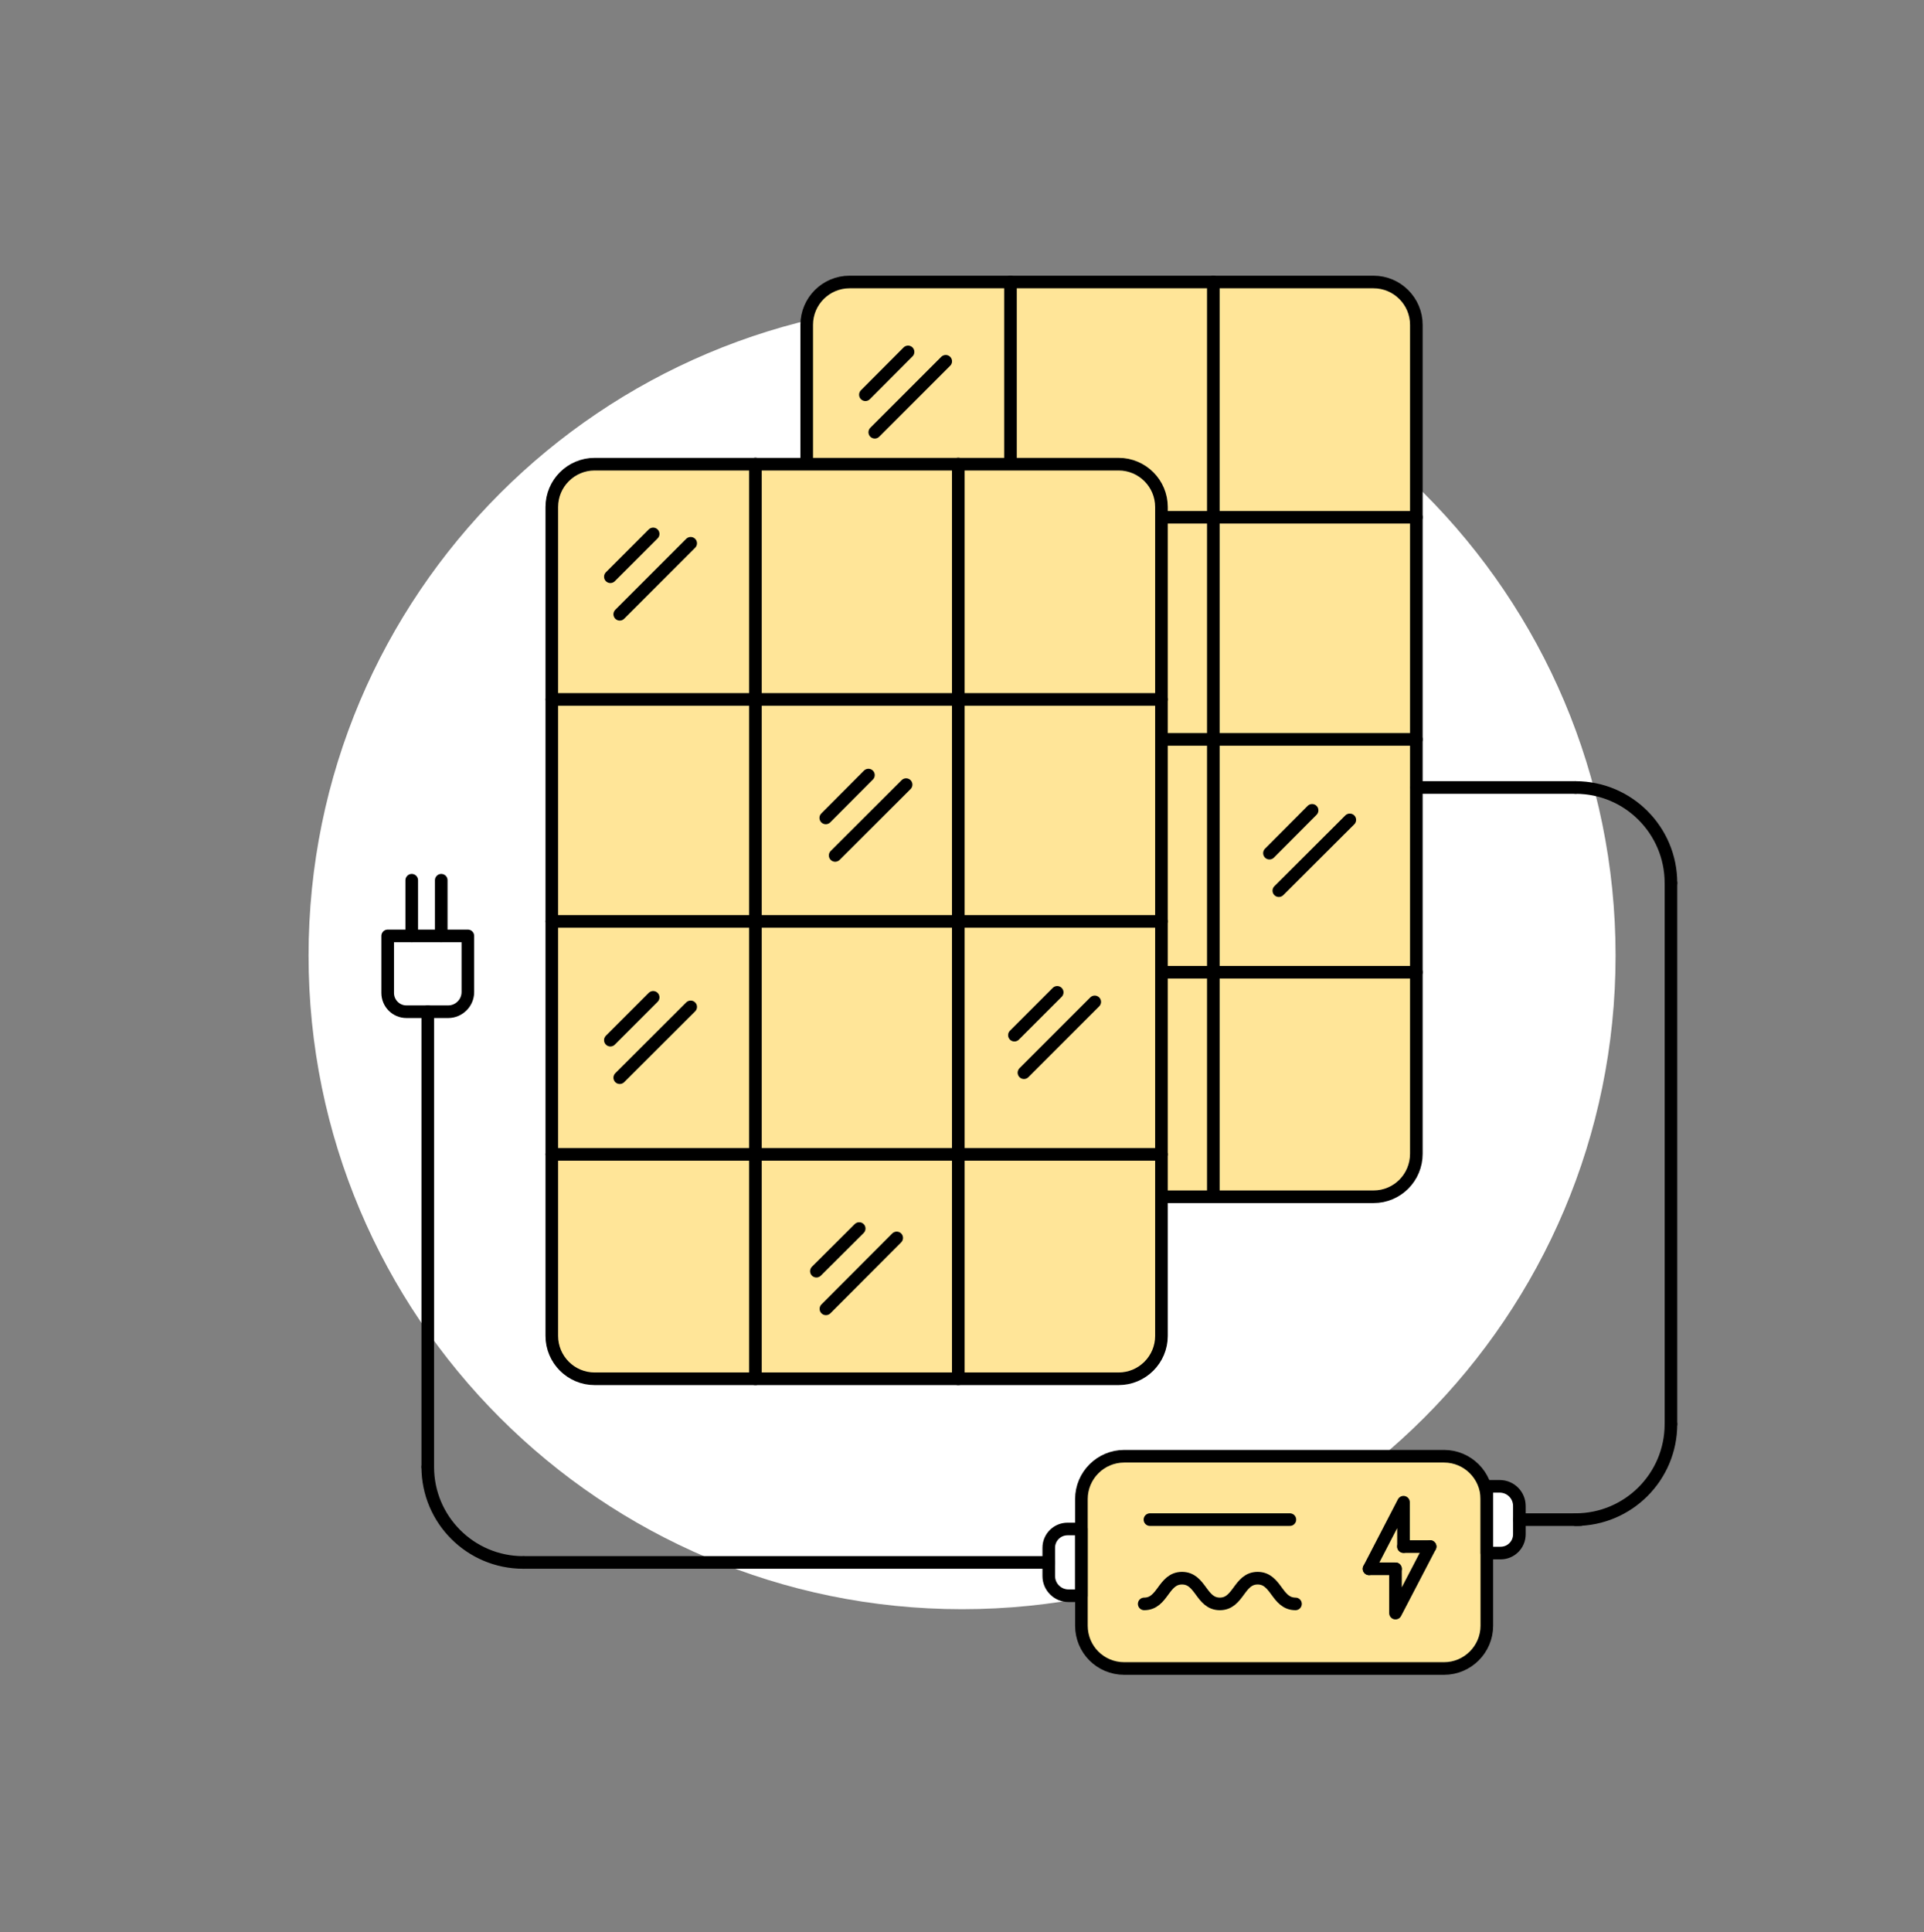 <svg xmlns="http://www.w3.org/2000/svg" fill="none" viewBox="0 0 240 241" height="241" width="240">
<rect x="0" y="0" width="240" height="241" fill="#808080" stroke="none"/>
<path fill="white" d="M120.009 200.7C165.03 200.7 201.527 164.203 201.527 119.181C201.527 74.16 165.03 37.663 120.009 37.663C74.987 37.663 38.49 74.16 38.49 119.181C38.49 164.203 74.987 200.7 120.009 200.7Z"></path>
<path stroke-linejoin="round" stroke-linecap="round" stroke-miterlimit="10" stroke-width="1.573" stroke="black" fill="#FFE598" d="M171.335 149.26H105.969C103.025 149.26 100.629 146.863 100.629 143.92V40.512C100.629 37.568 103.025 35.172 105.969 35.172H171.335C174.279 35.172 176.675 37.568 176.675 40.512V143.901C176.675 146.863 174.298 149.26 171.335 149.26Z"></path>
<path stroke-linejoin="round" stroke-linecap="round" stroke-miterlimit="10" stroke-width="1.573" stroke="black" d="M100.629 64.515H176.675"></path>
<path stroke-linejoin="round" stroke-linecap="round" stroke-miterlimit="10" stroke-width="1.573" stroke="black" d="M100.629 92.216H176.675"></path>
<path stroke-linejoin="round" stroke-linecap="round" stroke-miterlimit="10" stroke-width="1.573" stroke="black" d="M100.629 121.257H176.675"></path>
<path stroke-linejoin="round" stroke-linecap="round" stroke-miterlimit="10" stroke-width="1.573" stroke="black" d="M126.046 35.172V149.26"></path>
<path stroke-linejoin="round" stroke-linecap="round" stroke-miterlimit="10" stroke-width="1.573" stroke="black" d="M151.352 35.172V149.26"></path>
<path stroke-linejoin="round" stroke-linecap="round" stroke-miterlimit="10" stroke-width="1.573" stroke="black" d="M113.272 43.89L107.95 49.23"></path>
<path stroke-linejoin="round" stroke-linecap="round" stroke-miterlimit="10" stroke-width="1.573" stroke="black" d="M117.97 45.06L109.12 53.91"></path>
<path stroke-linejoin="round" stroke-linecap="round" stroke-miterlimit="10" stroke-width="1.573" stroke="black" d="M140.143 73.969L134.803 79.309"></path>
<path stroke-linejoin="round" stroke-linecap="round" stroke-miterlimit="10" stroke-width="1.573" stroke="black" d="M144.823 75.138L135.992 83.988"></path>
<path stroke-linejoin="round" stroke-linecap="round" stroke-miterlimit="10" stroke-width="1.573" stroke="black" d="M163.673 101.066L158.352 106.406"></path>
<path stroke-linejoin="round" stroke-linecap="round" stroke-miterlimit="10" stroke-width="1.573" stroke="black" d="M168.373 102.255L159.522 111.086"></path>
<path stroke-linejoin="round" stroke-linecap="round" stroke-miterlimit="10" stroke-width="1.573" stroke="black" d="M138.992 130.522L133.651 135.843"></path>
<path stroke-linejoin="round" stroke-linecap="round" stroke-miterlimit="10" stroke-width="1.573" stroke="black" d="M143.671 131.692L134.821 140.542"></path>
<path stroke-linejoin="round" stroke-linecap="round" stroke-miterlimit="10" stroke-width="1.573" stroke="black" d="M113.272 101.688L107.95 107.029"></path>
<path stroke-linejoin="round" stroke-linecap="round" stroke-miterlimit="10" stroke-width="1.573" stroke="black" d="M117.97 102.877L109.12 111.708"></path>
<path stroke-linejoin="round" stroke-linecap="round" stroke-miterlimit="10" stroke-width="1.573" stroke="black" fill="#FFE598" d="M139.539 171.961H74.173C71.23 171.961 68.833 169.564 68.833 166.621V63.232C68.833 60.288 71.23 57.892 74.173 57.892H139.539C142.483 57.892 144.879 60.288 144.879 63.232V166.621C144.879 169.564 142.483 171.961 139.539 171.961Z"></path>
<path stroke-linejoin="round" stroke-linecap="round" stroke-miterlimit="10" stroke-width="1.573" stroke="black" d="M68.833 87.234H144.879"></path>
<path stroke-linejoin="round" stroke-linecap="round" stroke-miterlimit="10" stroke-width="1.573" stroke="black" d="M68.833 114.917H144.879"></path>
<path stroke-linejoin="round" stroke-linecap="round" stroke-miterlimit="10" stroke-width="1.573" stroke="black" d="M68.833 143.976H144.879"></path>
<path stroke-linejoin="round" stroke-linecap="round" stroke-miterlimit="10" stroke-width="1.573" stroke="black" d="M94.232 57.873V171.961"></path>
<path stroke-linejoin="round" stroke-linecap="round" stroke-miterlimit="10" stroke-width="1.573" stroke="black" d="M119.537 57.873V171.961"></path>
<path stroke-linejoin="round" stroke-linecap="round" stroke-miterlimit="10" stroke-width="1.573" stroke="black" d="M81.476 66.591L76.136 71.931"></path>
<path stroke-linejoin="round" stroke-linecap="round" stroke-miterlimit="10" stroke-width="1.573" stroke="black" d="M86.156 67.76L77.306 76.611"></path>
<path stroke-linejoin="round" stroke-linecap="round" stroke-miterlimit="10" stroke-width="1.573" stroke="black" d="M108.328 96.669L103.007 102.01"></path>
<path stroke-linejoin="round" stroke-linecap="round" stroke-miterlimit="10" stroke-width="1.573" stroke="black" d="M113.028 97.858L104.178 106.689"></path>
<path stroke-linejoin="round" stroke-linecap="round" stroke-miterlimit="10" stroke-width="1.573" stroke="black" d="M131.877 123.767L126.537 129.107"></path>
<path stroke-linejoin="round" stroke-linecap="round" stroke-miterlimit="10" stroke-width="1.573" stroke="black" d="M136.558 124.956L127.727 133.787"></path>
<path stroke-linejoin="round" stroke-linecap="round" stroke-miterlimit="10" stroke-width="1.573" stroke="black" d="M107.177 153.223L101.837 158.544"></path>
<path stroke-linejoin="round" stroke-linecap="round" stroke-miterlimit="10" stroke-width="1.573" stroke="black" d="M111.857 154.393L103.025 163.243"></path>
<path stroke-linejoin="round" stroke-linecap="round" stroke-miterlimit="10" stroke-width="1.573" stroke="black" d="M81.476 124.389L76.136 129.73"></path>
<path stroke-linejoin="round" stroke-linecap="round" stroke-miterlimit="10" stroke-width="1.573" stroke="black" d="M86.156 125.578L77.306 134.409"></path>
<path stroke-linejoin="round" stroke-linecap="round" stroke-miterlimit="10" stroke-width="1.573" stroke="black" fill="#FFE598" d="M134.896 202.757V186.963C134.896 184.019 137.293 181.623 140.237 181.623H180.128C183.072 181.623 185.468 184.019 185.468 186.963V202.757C185.468 205.701 183.072 208.097 180.128 208.097H140.237C137.274 208.097 134.896 205.72 134.896 202.757Z"></path>
<path stroke-linejoin="round" stroke-linecap="round" stroke-miterlimit="10" stroke-width="1.573" stroke="black" fill="white" d="M130.822 196.567V193.038C130.822 191.736 131.879 190.698 133.162 190.698H134.879V199.02H133.275C131.936 199.02 130.822 197.926 130.822 196.567Z"></path>
<path stroke-linejoin="round" stroke-linecap="round" stroke-miterlimit="10" stroke-width="1.573" stroke="black" fill="white" d="M189.528 187.831V191.359C189.528 192.661 188.471 193.699 187.188 193.699H185.471V185.377H187.075C188.433 185.377 189.528 186.472 189.528 187.831Z"></path>
<path stroke-linejoin="round" stroke-linecap="round" stroke-miterlimit="10" stroke-width="1.573" stroke="black" fill="white" d="M55.908 126.182H50.7C49.398 126.182 48.36 125.125 48.36 123.842V116.728H58.361V123.729C58.361 125.087 57.248 126.182 55.908 126.182Z"></path>
<path stroke-linejoin="round" stroke-linecap="round" stroke-miterlimit="10" stroke-width="1.573" stroke="black" d="M160.9 189.529H143.445"></path>
<path stroke-linejoin="round" stroke-linecap="round" stroke-miterlimit="10" stroke-width="1.573" stroke="black" d="M197.15 189.529H189.526"></path>
<path stroke-linecap="round" stroke-miterlimit="10" stroke-width="1.573" stroke="black" d="M161.599 200.039C159.24 200.039 159.24 196.831 156.881 196.831C154.522 196.831 154.522 200.039 152.164 200.039C149.805 200.039 149.805 196.831 147.446 196.831C145.087 196.831 145.087 200.039 142.729 200.039"></path>
<path stroke-linejoin="round" stroke-linecap="round" stroke-miterlimit="10" stroke-width="1.573" stroke="black" d="M178.394 192.888L174.072 201.19V195.662"></path>
<path stroke-linejoin="round" stroke-linecap="round" stroke-miterlimit="10" stroke-width="1.573" stroke="black" d="M170.771 195.662L175.073 187.359V192.888"></path>
<path stroke-linejoin="round" stroke-linecap="round" stroke-miterlimit="10" stroke-width="1.573" stroke="black" d="M174.073 195.662H170.771"></path>
<path stroke-linejoin="round" stroke-linecap="round" stroke-miterlimit="10" stroke-width="1.573" stroke="black" d="M175.071 192.888H178.392"></path>
<path stroke-linejoin="round" stroke-linecap="round" stroke-miterlimit="10" stroke-width="1.573" stroke="black" d="M196.527 189.529C203.094 189.529 208.434 184.207 208.434 177.622"></path>
<path stroke-linejoin="round" stroke-linecap="round" stroke-miterlimit="10" stroke-width="1.573" stroke="black" d="M208.434 110.123C208.434 103.557 203.113 98.216 196.527 98.216"></path>
<path stroke-linejoin="round" stroke-linecap="round" stroke-miterlimit="10" stroke-width="1.573" stroke="black" d="M53.359 182.962C53.359 189.529 58.681 194.869 65.266 194.869"></path>
<path stroke-linejoin="round" stroke-linecap="round" stroke-miterlimit="10" stroke-width="1.573" stroke="black" d="M208.436 177.622V110.124"></path>
<path stroke-linejoin="round" stroke-linecap="round" stroke-miterlimit="10" stroke-width="1.573" stroke="black" d="M53.359 182.962V126.182"></path>
<path stroke-linejoin="round" stroke-linecap="round" stroke-miterlimit="10" stroke-width="1.573" stroke="black" d="M176.733 98.216H196.528"></path>
<path stroke-linejoin="round" stroke-linecap="round" stroke-miterlimit="10" stroke-width="1.573" stroke="black" d="M65.344 194.869H130.823"></path>
<path stroke-linejoin="round" stroke-linecap="round" stroke-miterlimit="10" stroke-width="1.573" stroke="black" d="M51.36 116.728V109.784"></path>
<path stroke-linejoin="round" stroke-linecap="round" stroke-miterlimit="10" stroke-width="1.573" stroke="black" d="M55.04 116.728V109.784"></path>
</svg>
